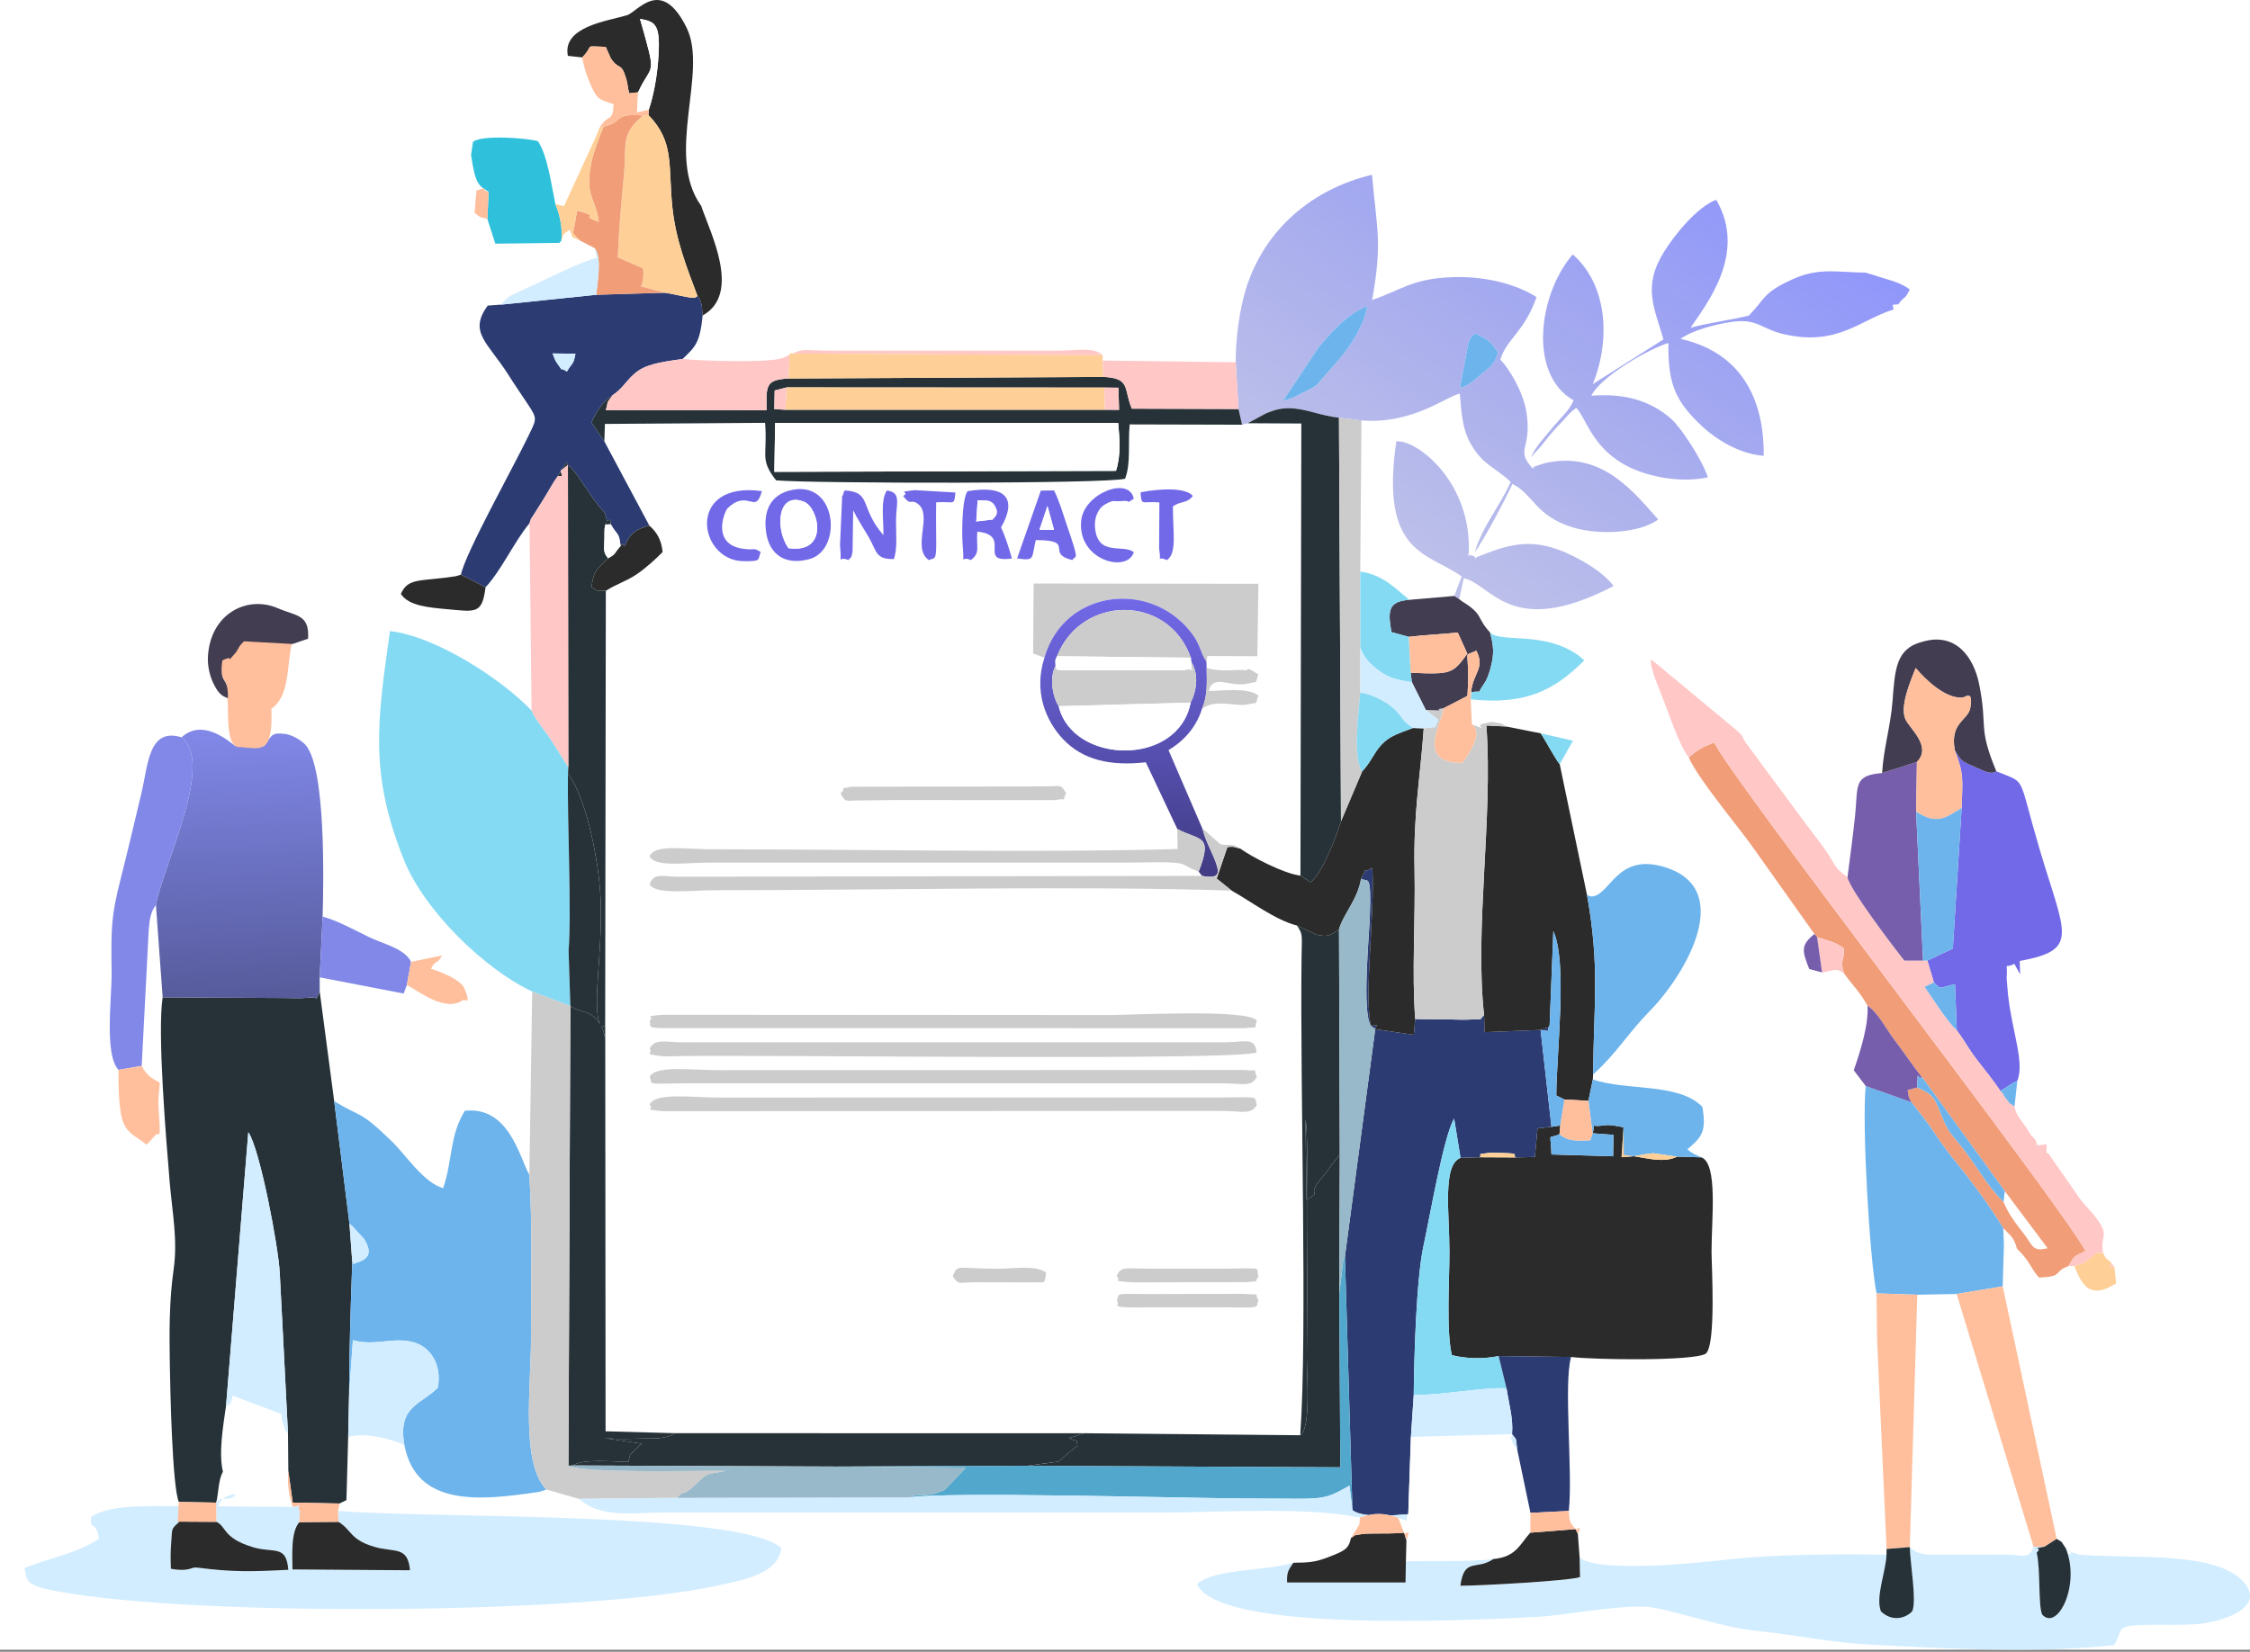 <svg width="350" height="257" viewBox="0 0 350 257" fill="none" xmlns="http://www.w3.org/2000/svg">
<rect x="0" y="0" width="350" height="257" fill="#808080" stroke="none"/>
<g clip-path="url(#clip0_636_9721)">
<rect width="350" height="256.686" fill="white"/>
<path fill-rule="evenodd" clip-rule="evenodd" d="M173.693 202.374C174.355 201.281 172.726 201.252 178.773 201.348L193.529 201.308C196.463 201.594 194.936 200.946 195.774 202.374C195.156 203.431 196.622 203.501 190.771 203.412H178.773C171.641 203.522 174.592 203.105 173.693 202.374ZM173.677 198.564C174.429 197.132 174.453 197.314 178.774 197.389H190.77C197.166 197.277 195.156 197.257 195.78 198.564C194.801 199.984 196.214 199.133 194.019 199.487L176.018 199.53C172.226 199.216 174.778 199.261 173.677 198.564ZM148.193 198.564C149.095 196.629 148.443 197.4 155.376 197.404C157.542 197.405 161.22 196.8 162.731 198.02C162.39 199.983 162.823 199.44 160.342 199.528L151.52 199.513C149.089 199.522 149.158 199.997 148.192 198.564H148.193ZM101.046 171.89C101.882 169.931 107.428 170.769 111.827 170.769L190.223 170.761C196.331 170.685 195.011 170.611 195.498 171.89C194.782 173.478 192.935 172.894 190.777 172.865C188.775 172.839 186.773 172.852 184.771 172.852L103.071 172.894C99.623 172.549 101.937 172.64 101.046 171.891V171.89ZM101.051 167.536C101.97 165.72 107.591 166.511 111.827 166.511L193.531 166.479C196.23 166.791 194.72 165.899 195.509 167.536C194.722 169.157 193.305 168.6 190.775 168.566L106.375 168.559C99.974 168.631 101.691 168.788 101.05 167.537L101.051 167.536ZM101.051 163.181C101.818 161.559 103.596 162.144 105.822 162.174L190.778 162.172C193.858 162.123 195.154 161.353 195.478 163.725C193.587 165.078 121.32 164.125 106.376 164.309C105.679 164.318 103.609 164.409 103.065 164.342C99.572 163.922 101.788 164.011 101.051 163.181ZM105.822 159.962C99.91 160.054 101.446 159.817 101.051 158.825C102.032 158.114 99.639 158.2 103.075 157.888L172.795 157.93C175.725 157.931 194.55 156.937 195.503 158.825C194.96 160.264 196.105 159.669 193.532 159.985L105.822 159.962ZM134.093 124.537C131.424 124.521 131.644 125.002 130.743 123.443C132.028 122.351 129.866 122.897 132.502 122.404L162.505 122.361C165.122 122.375 164.943 121.883 165.851 123.443C164.937 125.05 166.556 124.019 164.096 124.489L139.046 124.479C137.408 124.48 135.712 124.547 134.094 124.537H134.093ZM161.907 76.338L163.954 76.305C164.737 77.799 165.32 79.839 165.993 81.817C168.009 87.742 167.335 86.24 166.807 87.147C162.497 86.086 167.481 84.039 161.122 84.034C160.418 86.939 161.052 87.286 158.219 86.885L161.907 76.338ZM122.646 76.368C130.197 74.175 131.234 85.574 125.896 86.997C121.911 88.059 119.673 86.046 119.199 82.94C118.653 79.371 119.976 77.143 122.647 76.368H122.646ZM150.493 76.425C156.512 75.41 158.26 77.605 155.714 82.072C156.363 83.395 156.911 85.156 157.407 86.895C151.911 87.672 157.54 83.263 152.027 82.717C151.811 85.177 152.558 85.985 151.02 87.144C149.283 86.334 150.087 88.443 149.75 84.858C149.636 83.649 149.546 77.886 150.493 76.425ZM137.414 83.267C137.497 81.16 136.899 77.855 137.956 76.322C140.255 76.618 139.404 78.25 139.38 80.972C139.362 82.918 139.636 85.356 139.045 86.984C136.188 87.059 136.383 85.762 135.211 83.72C134.357 82.235 133.382 80.762 132.716 79.399L132.62 85.84C132.285 87.223 132.616 86.306 131.968 87.15C130.163 86.331 131.021 88.508 130.669 84.859L131.001 77.236C131.035 77.102 131.172 77.031 131.2 76.766C131.229 76.501 131.336 76.453 131.424 76.307C135.664 76.56 133.673 78.957 137.415 83.267H137.414ZM180.349 78.165C177.525 77.951 177.611 78.788 177.413 76.628C177.806 76.457 184.096 75.369 185.548 77.172C184.563 78.408 183.634 77.902 182.452 78.805C182.441 82.904 183.114 86.086 181.504 87.155C179.729 86.258 180.763 88.195 180.306 85.392L180.349 78.165ZM142.695 78.332C141.59 77.585 141.746 78.819 140.483 77.172C141.756 76.435 139.045 76.645 142.283 76.259L148.616 76.628C148.412 78.8 148.496 77.959 145.622 78.156C145.605 79.831 145.593 81.5 145.622 83.173C145.699 87.558 145.472 86.644 144.487 87.147C141.737 85.255 145.226 80.045 142.695 78.332ZM176.371 85.93C175.278 89.247 167.517 87.132 168.188 80.969C168.651 76.713 175.703 74.02 176.361 77.61C174.691 78.606 176.423 77.769 174.425 77.96C173.158 78.081 173.377 77.668 171.941 78.441C170.909 78.998 170.205 80.401 170.327 82.003C170.688 86.735 174.801 84.565 176.37 85.93H176.371ZM118.324 85.881C117.856 87.204 118.404 87.326 115.661 87.311C108.588 87.272 106.638 74.778 118.511 76.41C117.49 80.22 116.408 75.98 113.174 79.081C112.584 79.815 110.682 84.731 115.653 85.393C117.649 85.658 117.06 85.114 118.324 85.881ZM94.006 68.674L101.016 81.788C102.186 82.806 102.874 83.994 103.073 85.88C102.167 86.829 100.384 88.449 98.998 89.377C97.33 90.494 95.921 90.832 94.239 91.927L94.136 159.559L94.148 161.663L94.199 222.696L104.969 222.99L168.696 222.997L202.256 223.309C203.396 207.572 202.213 169.717 202.461 149.016C202.502 145.508 202.726 145.422 201.734 143.995C198.473 143.193 194.55 140.233 191.593 138.571C168.54 137.789 136.158 138.511 111.282 138.511C107.449 138.511 101.93 139.25 101.042 137.592C101.75 135.789 102.77 136.365 105.264 136.403L186.977 136.277L186.459 135.61C183.668 134.646 185.01 134.287 181.537 134.173C179.802 134.116 177.828 134.205 176.059 134.206H110.737C106.421 134.206 101.984 134.984 101.044 133.238C101.882 131.299 106.182 132.138 110.737 132.138C133.661 132.139 161.434 132.706 183.177 132.096L183.137 128.98L178.237 118.599C172.673 119.229 168.44 118.223 165.402 115.042C162.608 112.115 160.786 107.495 162.466 102.328L160.705 101.664L160.785 90.787L195.755 90.83L195.589 102.098L187.819 102.06L187.661 102.919L187.697 103.943C190.431 104.649 192.296 104.048 194.019 104.298C194.038 104.3 193.632 103.494 195.728 104.93C195.169 106.564 195.855 105.93 194.068 106.353C191.376 106.992 188.653 104.776 188.032 107.506C190.182 107.491 193.977 106.913 195.751 108.195C195.159 109.83 195.859 109.18 194.069 109.595C192.327 109.999 189.019 108.656 186.976 110.284C186.008 113.387 183.903 115.44 181.767 116.704L187.013 128.859L189.819 131.336C189.908 131.365 190.072 131.379 190.165 131.399C191.255 131.625 191.553 131.089 192.932 132.033C194.82 133.387 199.789 135.955 202.291 136.233L202.426 65.89L194.082 65.846L193.207 66.074L175.723 66.028C175.439 68.973 175.938 72.082 175.009 74.473C172.189 75.29 126.357 75.228 120.725 74.733C118.099 71.383 119.43 70.899 119.01 65.783L94.093 65.953L94.006 68.669V68.674Z" fill="white"/>
<path fill-rule="evenodd" clip-rule="evenodd" d="M192.223 56.369L192.662 63.637L193.21 66.081L194.084 65.853L196.981 64.293C198.211 63.816 199.079 63.509 200.547 63.521C203.069 63.541 205.491 64.713 208.282 64.991L211.783 65.414C219.797 66.064 225.189 61.535 227.078 61.258C227.397 64.743 227.475 67.112 229.212 69.77C230.969 72.456 232.806 72.866 234.995 74.996C233.372 78.672 230.486 82.048 229.412 85.94C230.613 84.369 234.306 77.48 235.264 75.304C238.52 76.873 238.797 80.275 244.677 82.066C248.671 83.283 254.921 83.019 257.95 80.829C254.213 76.689 249.459 70.356 240.932 71.932C240.372 72.035 240.164 72.087 239.657 72.266C237.373 73.071 239.145 72.326 238.435 72.897C235.612 69.845 238.327 70.019 237.458 64.209C236.978 61.005 234.775 57.386 233.388 55.941C234.387 52.678 237.082 51.727 239.021 46.23C235.609 44.05 230.696 42.98 226.131 43.117C219.709 43.308 218.15 45.06 213.44 46.674C215.071 37.642 214.161 35.679 213.422 27.191C203.968 29.456 196.653 35.83 193.82 44.927C192.8 48.2 192.199 52.803 192.223 56.37V56.369ZM226.213 92.729L226.991 93.23L227.693 89.96C232.075 90.924 234.968 99.525 251 91.186C249.529 89.114 245.638 86.696 242.339 85.498C237.101 83.596 233.458 85.238 229.624 86.717C229.289 87.716 230.023 86.608 228.899 86.42C227.103 86.12 229.674 86.844 228.452 86.428C229.153 75.206 220.491 68.381 217.205 68.668C214.639 86.263 222.031 85.912 227.382 89.695L226.212 92.732L226.213 92.729ZM294.564 48.151C294.368 47.171 294.204 47.492 295.274 47.349C296.371 45.873 296.144 46.869 297.078 45.055C295.507 43.818 293.613 43.544 291.38 42.772L290.214 42.419C285.839 42.382 282.981 41.584 278.916 43.423C274.174 45.569 274.731 46.338 272.036 49.116C269.141 49.812 265.337 50.313 262.969 51.003C265.263 47.541 271.886 39.502 266.969 31.09C264.077 32.144 260.596 36.388 258.875 39.138C255.427 44.648 257.383 47.925 258.756 52.812L247.758 59.771C250.556 52.917 250.083 44.34 244.649 39.587C239.387 45.655 237.601 58.215 244.79 62.299C243.921 64.174 242.89 64.815 241.312 66.764C239.982 68.409 239.121 69.156 238.111 71.169L239.663 69.48C240.294 68.728 240.637 68.217 241.376 67.364C242.344 66.247 242.53 66.116 243.191 65.397C244.199 64.3 244.003 64.366 245.194 63.457C246.638 64.911 247.546 69.263 252.403 72.131C255.79 74.132 261.329 75.226 265.677 74.271C264.716 71.42 261.457 66.482 259.937 65.15C256.949 62.529 253.027 61.129 247.535 61.576C249.031 58.533 256.651 54.189 259.53 53.372C259.439 59.526 260.57 62.097 263.924 65.519C266.148 67.787 269.908 70.541 274.35 70.931C274.459 60.828 269.831 54.594 261.419 52.731C263.299 51.306 267.324 50.376 269.334 50.084C273.376 49.497 273.883 51.149 277.418 51.979C285.793 53.944 289.329 49.77 294.561 48.149L294.564 48.151ZM228.391 53.475C228.895 52.216 228.718 52.665 229.411 51.899C231.36 52.679 231.84 53.062 233.035 54.855C232.356 56.875 232.044 56.884 230.522 58.145C230.105 58.49 229.405 59.117 229.081 59.349C227.908 60.186 228.281 59.983 227.101 60.334L228.391 53.475ZM205.147 53.997C207.122 51.658 209.602 48.812 212.707 47.617C212.125 50.919 209.859 54.227 207.69 56.628L204.934 59.776C204.482 60.184 204.716 60.004 203.978 60.439C203.785 60.553 202.183 61.355 201.829 61.526C201.12 61.868 200.785 62.099 199.613 62.332L205.147 53.996V53.997Z" fill="url(#paint0_linear_636_9721)"/>
<path fill-rule="evenodd" clip-rule="evenodd" d="M25.301 155.181C24.444 160.661 25.872 177.662 26.392 183.875C26.79 188.623 27.67 192.892 27.008 197.529C26.296 202.502 26.337 207.498 26.423 212.608C26.481 216.156 26.794 231.3 27.814 233.688L33.621 233.799C33.973 232.699 33.932 230.253 34.676 229C33.979 225.996 34.73 221.795 35.166 218.704L38.623 176.162C40.413 178.677 43.312 193.984 43.515 198.035C43.931 206.354 44.398 214.702 44.798 223.059L44.852 228.881L45.534 233.792L52.817 233.935L53.89 233.405L54.16 223.603L54.303 216.796C54.341 209.8 54.53 203.543 54.798 196.391L54.357 190.415L51.984 171.321L49.734 154.301C48.752 156.105 49.999 154.948 47.682 155.255C46.939 155.353 45.161 155.289 44.33 155.28L25.3 155.182L25.301 155.181Z" fill="#263238"/>
<path fill-rule="evenodd" clip-rule="evenodd" d="M297.084 240.72C297.123 243.177 298.234 249.443 297.41 250.766C295.949 252.139 293.975 252.067 292.583 250.713C291.723 248.432 293.344 244.624 293.456 241.907C286.271 241.748 275.932 241.849 268.917 242.634C265.563 243.009 248.962 244.89 245.719 242.36L245.783 245.38C244.391 245.953 230.071 246.745 227.175 246.73C227.746 242.262 229.716 244.394 232.286 242.578C227.924 243.02 223.222 242.79 218.698 242.921L218.643 246.225L200.221 246.227C200.124 244.486 200.545 244.144 201.197 243.155C196.706 244.515 188.924 244.02 186.209 246.469C189.548 254.132 229.185 252.077 239.202 251.569C243.56 251.347 253.336 249.421 257.086 250.117C262.476 251.117 267.757 253.194 273.538 253.788C279.262 254.375 284.941 255.583 290.919 255.894C303.367 256.544 316.808 257.256 328.85 255.977C330.373 253.504 328.847 252.911 333.893 252.818C336.577 252.769 339.356 252.92 342.036 252.669C345.492 252.346 352.647 250.247 348.99 246.116C344.835 241.423 332.188 242.484 324.668 241.973C323.4 241.886 323.769 242.013 322.621 241.614C319.117 240.398 324.019 243.122 321.313 240.84C323.708 246.484 320.101 253.859 317.678 251.218C317.035 249.859 317.445 244.195 316.819 241.568C318.004 240.498 315.422 241.156 318.065 240.643L316.328 240.664C315.523 242.579 314.926 241.938 312.19 241.869L301.235 241.867C299.403 241.879 298.44 241.871 297.087 240.719L297.084 240.72Z" fill="#D2EDFF"/>
<path fill-rule="evenodd" clip-rule="evenodd" d="M54.36 190.415C54.485 190.511 54.653 190.633 54.735 190.706L56.646 192.788C57.759 194.62 57.611 195.725 55.748 196.378C53.597 197.131 55.578 196.455 54.799 196.391C54.53 203.543 54.341 209.8 54.304 216.796L54.895 208.525C58.359 209.512 61.185 207.937 64.396 208.868C67.107 209.655 68.757 212.52 68.1 215.919C65.474 218.568 61.841 218.753 62.895 224.806C64.724 234.378 74.331 233.577 83.887 232.119L84.997 231.759C80.958 227.715 82.611 215.55 82.597 208.363C82.58 200.008 82.852 190.862 82.344 182.824C80.725 179.758 79.075 172.098 72.305 172.831C69.896 176.755 70.436 180.463 68.935 184.869C65.912 184.044 63.074 179.637 60.951 177.584C55.673 172.48 56.287 174.014 51.984 171.318L54.357 190.413L54.36 190.415Z" fill="#6DB4EC"/>
<path fill-rule="evenodd" clip-rule="evenodd" d="M235.774 180.089L230.128 180.061L227.195 180.158C224.339 181.24 225.468 188.71 225.469 194.755C225.469 199.255 224.948 207.108 225.846 210.846C227.887 211.389 230.718 211.502 233.119 210.991L244.392 211.136C247.632 211.56 263.404 211.825 265.348 210.619C266.975 209.236 266.238 196.801 266.238 194.755C266.238 189.624 267.251 181.055 264.656 180.075L260.885 179.966C258.545 181.179 255.062 179.85 252.59 179.697L252.548 175.397C251.571 175.236 250.545 174.938 249.51 175.095C246.834 175.503 248.388 174.355 247.73 176.331L250.989 176.572L250.929 179.909L241.339 179.628C241.194 175.816 240.71 177.375 242.592 176.464L242.707 175.121L241.338 175.329L239.177 175.57L238.758 180.015L235.771 180.09L235.774 180.089Z" fill="#2A2B2A"/>
<path fill-rule="evenodd" clip-rule="evenodd" d="M33.623 233.799L33.66 236.791C35.262 237.535 34.61 239.258 39.233 240.702C42.562 241.742 44.536 240.237 44.847 244.254C39.169 244.547 36.071 244.613 30.802 243.925L30.334 243.895C29.702 243.938 29.131 244.567 26.587 244.095C26.518 242.772 26.516 241.435 26.626 240.114C26.821 237.785 26.532 237.979 27.879 236.811L27.853 234.354C23.641 234.384 17.148 234.005 14.197 235.997C13.886 238.282 14.94 236.376 15.391 239.405C12.53 241.529 7.277 242.531 3.809 243.987C4.232 246.116 3.905 246.692 9.333 247.674C30.713 251.537 90.185 251.236 111.107 246.808C116.359 245.696 120.969 244.821 121.552 240.862C115.269 235.062 65.301 236.284 52.582 235.071L52.642 236.792C54.729 238.036 54.409 239.566 58.258 240.685C61.421 241.604 63.437 240.506 63.781 244.328L45.497 244.199C45.483 241.862 45.218 238.384 46.568 236.84L46.641 235.04C45.995 234.186 47.518 234.083 45.562 234.473L33.958 234.376C34.429 232.522 36.679 232.496 36.679 232.496C35.934 233.748 33.976 232.702 33.625 233.801L33.623 233.799Z" fill="#D2EDFF"/>
<path fill-rule="evenodd" clip-rule="evenodd" d="M82.79 154.275L88.724 156.541L88.448 147.941C88.938 141.83 88.221 127.617 88.352 120.375L88.406 119.349C87.416 117.854 86.576 116.39 85.562 114.871C84.616 113.451 83.472 112.229 82.689 110.555C78.147 105.769 67.882 99.015 60.657 98.186C58.706 112.244 57.41 120.249 62.823 133.774C66.028 141.779 75.53 150.904 82.79 154.276V154.275Z" fill="#85DAF3"/>
<path fill-rule="evenodd" clip-rule="evenodd" d="M211.711 136.738C212.784 137.338 213.318 135.61 213.088 142.496C212.994 145.296 211.813 157.903 213.279 159.624L213.924 160.13L209.211 195.477L210.379 234.964C211.936 236.27 217.21 235.744 219.063 235.595L219.473 223.572L219.914 217.052C219.964 211.37 220.313 198.881 221.444 193.794C222.355 189.699 224.556 176.755 226.198 174.041L227.194 180.157L230.127 180.06C230.811 179.447 229.224 179.704 231.561 179.384C231.961 179.329 233.271 179.396 233.762 179.396C236.527 179.48 235.238 179.594 235.771 180.088L238.758 180.013L239.178 175.568L241.338 175.327L239.649 160.252C241.736 160.519 240.478 160.479 240.9 159.82L239.649 160.252L230.94 160.593L230.861 157.981C229.648 158.922 231.411 158.47 228.355 158.647C227.637 158.688 226.383 158.626 225.608 158.617C223.785 158.596 221.971 158.597 220.148 158.553L219.926 161.008L213.925 160.129C214.292 159.173 214.35 159.48 213.28 159.623C212.102 155.322 213.962 141.126 213.457 135.006C211.675 136.276 213.084 134.069 211.712 136.737L211.711 136.738Z" fill="#2C3C73"/>
<path fill-rule="evenodd" clip-rule="evenodd" d="M28.245 114.722C33.395 118.743 25.465 134.343 24.254 140.812L25.301 155.181L44.331 155.279C45.162 155.289 46.94 155.354 47.683 155.255C50 154.948 48.755 156.105 49.735 154.3L49.729 152.069L50.185 142.615C50.316 137.836 50.765 119.452 47.502 115.879C46.921 115.242 45.491 114.313 44.229 114.179C42.032 113.945 42.267 114.589 41.06 116.117L39.714 115.482C39.054 115.323 39.862 115.229 38.377 115.34C37.015 115.443 37.429 115.82 36.631 116.098C35.33 115.106 31.438 111.791 28.244 114.723L28.245 114.722Z" fill="url(#paint1_linear_636_9721)"/>
<path fill-rule="evenodd" clip-rule="evenodd" d="M85.947 54.993L89.516 55.038C89.175 56.891 89.029 56.344 88.184 57.808C86.588 56.791 88.07 58.406 86.68 56.546C86.251 55.974 86.22 55.574 85.947 54.993ZM77.956 47.399L75.879 47.545C72.796 51.684 75.903 53.305 79.032 58.246C80.061 59.869 81.165 61.473 82.086 62.861C83.694 65.291 83.463 65.18 82.074 68.075C79.947 72.511 72.35 86.127 71.701 89.409L75.522 91.381C77.978 88.775 79.942 84.345 82.371 81.411C82.888 79.962 82.234 81.433 83.289 79.676C83.658 79.062 84.072 78.426 84.55 77.667C85.426 76.276 85.883 75.295 86.785 74.059L87.215 73.242C88.911 70.924 87.839 72.094 88.342 72.349C89.502 73.084 91.303 76.412 93.025 78.567C94.385 80.269 93.88 79.143 94.413 80.999C95.22 80.859 94.987 80.712 95.002 81.573C96.089 83.473 96.258 82.672 96.534 84.955C96.653 84.855 96.816 84.527 96.871 84.629C97.594 85.978 96.764 82.692 101.019 81.788L94.009 68.674L92.006 65.74C92.804 63.944 93.753 62.471 95.317 61.463C97.052 60.35 97.594 58.822 99.367 57.634C101.106 56.469 103.987 56.198 106.196 55.846C108.246 53.892 108.884 53.244 109.302 49.081C109.273 48.776 109.191 47.59 109.1 47.281C108.775 46.179 108.911 46.665 108.501 46.056C107.827 46.458 108.528 46.348 107.218 46.277C107.216 46.277 106.19 46.086 106 46.047C105.093 45.864 104.467 45.699 103.382 45.545L92.777 45.864L77.958 47.398L77.956 47.399Z" fill="#2C3C73"/>
<path fill-rule="evenodd" clip-rule="evenodd" d="M230.86 157.983L230.939 160.595L239.648 160.254L240.899 159.822C240.957 159.72 241.033 159.576 241.053 159.507L241.632 144.878C243.875 149.756 242.109 163.912 242.093 170.45L243.37 171.079L247.084 171.279L247.779 167.952L247.813 167.189C247.921 155.998 248.867 150.357 246.864 139.228L242.624 118.909C241.869 118.003 240.371 115.107 239.658 114.103L234.304 113.044L231.215 112.881C232.255 127.446 229.353 144.426 230.859 157.984L230.86 157.983Z" fill="#2A2B2A"/>
<path fill-rule="evenodd" clip-rule="evenodd" d="M88.724 156.54L88.424 228.059L89.139 228.017C90.62 226.918 95.698 227.455 97.748 227.461C98.161 225.914 97.758 226.699 98.947 225.43C99.302 225.051 99.512 224.927 99.838 224.632L93.995 223.755C96.122 223.96 97.747 223.869 99.855 223.828C101.633 223.794 103.6 223.961 104.971 222.993L94.201 222.7L94.15 161.667C93.702 159.185 93.189 160.003 94.138 159.562L94.241 91.931C92.717 91.865 93.201 92.181 92.007 91.326C92.413 88.332 93.218 88.339 94.597 86.865C93.767 85.872 93.992 85.522 94.019 83.696C94.043 82.156 93.943 82.165 94.413 81.001C94.151 81.844 94.053 81.575 95.002 81.575C94.987 80.713 95.22 80.86 94.413 81.001C93.88 79.145 94.385 80.271 93.025 78.569C91.303 76.414 89.502 73.085 88.342 72.351C87.839 72.096 88.912 70.926 87.215 73.244L86.785 74.061C87.69 74.061 87.419 74.238 87.215 73.244L88.342 72.351L88.405 119.347L88.351 120.373C91.102 123.985 92.86 132.786 93.32 138.187C94.05 146.762 91.941 156.559 93.35 159.335C91.588 156.849 90.842 157.915 88.724 156.541V156.54Z" fill="#263238"/>
<path fill-rule="evenodd" clip-rule="evenodd" d="M211.885 120.03L208.597 127.801C207.808 130.338 205.643 136.007 203.846 137.264L202.293 136.24C199.791 135.963 194.822 133.395 192.934 132.04C191.391 131.673 192.19 131.735 190.93 131.793L189.26 136.701L191.595 138.575C194.553 140.239 198.476 143.198 201.736 144L204.74 145.404C206.708 145.952 207.178 145.284 208.289 144.619C208.885 142.324 211.218 139.949 211.711 136.738C213.082 134.071 211.673 136.277 213.455 135.007C213.961 141.127 212.101 155.322 213.278 159.624C214.348 159.481 214.29 159.174 213.924 160.13L219.925 161.009L220.147 158.554C219.592 151.567 220.197 142.73 220.039 135.419C219.847 126.558 220.887 121.38 221.473 113.324L219.79 113.27C217.588 114.128 216.177 114.458 214.827 115.94C213.734 117.141 213.142 118.738 211.883 120.029L211.885 120.03Z" fill="#2A2B2A"/>
<path fill-rule="evenodd" clip-rule="evenodd" d="M305.145 125.705L303.775 147.594L299.811 149.457L300.823 152.852C302.119 154.145 301.543 153.649 304.112 153.137L304.393 160.332C305.894 162.319 306.036 162.984 307.608 164.997C308.993 166.77 309.99 168.011 311.163 169.724C312.363 169.096 312.598 168.723 313.805 168.176C314.969 165.258 312.986 160.569 312.355 154.728C312.337 154.562 312.144 152.273 312.145 152.257C312.347 149.228 311.593 150.879 313.345 149.967L314.24 151.595L314.179 149.524C323.61 147.774 321.213 145.47 317.244 132.036C313.748 120.204 315.361 122.022 310.541 120.008C309.623 120.599 308.658 119.946 307.109 119.289C305.022 118.403 305.116 118.388 304.077 116.732C305.552 120.538 305.272 121.33 305.146 125.705H305.145Z" fill="#7269E8"/>
<path fill-rule="evenodd" clip-rule="evenodd" d="M82.344 182.824C82.854 190.861 82.581 200.008 82.598 208.362C82.613 215.55 80.959 227.715 84.998 231.759L90.056 233.215L105.288 233.055C106.678 231.523 105.844 233.288 108.513 230.673C110.296 228.925 110.283 229.435 112.93 228.855C108.513 228.783 90.973 229.296 88.424 228.059L88.724 156.54L82.789 154.273L82.344 182.824Z" fill="#CCCCCC"/>
<path fill-rule="evenodd" clip-rule="evenodd" d="M262.695 117.855C264.14 121.153 270.121 128.295 272.466 131.543L282.245 145.322L282.663 145.816C284.424 146.391 285.544 146.572 286.846 147.58C286.871 149.987 286.114 149.294 286.874 151.473C288.189 153.35 289.29 154.276 290.503 156.487C292.082 157.489 293.422 160.131 294.6 161.68C296.064 163.605 297.653 165.976 298.98 167.628L299.395 168.147L311.857 185.325L318.517 194.21C316.026 194.85 316.25 193.705 314.623 191.714C313.511 190.352 312.252 188.555 311.662 187.005C309.023 184.45 307.421 181.262 305.105 178.391C303.54 176.45 303.089 176.191 302.101 173.759C300.905 170.817 300.904 170.378 298.223 169.207L296.74 169.596C297.044 171.259 296.768 170.408 297.344 171.501C298.548 173.108 299.717 174.45 300.822 176.144C302.056 178.036 303.134 179.445 304.521 181.152C306.933 184.125 309.593 187.818 311.623 191.081C312.661 192.216 313.272 192.456 313.746 194.282C315.844 196.29 315.706 197.103 317.171 198.773C321.169 198.615 319.232 197.898 321.753 197.009C322.78 195.211 322.516 195.588 324.414 194.651C320.216 186.888 267.842 119.296 266.688 115.52C264.891 116.202 264.081 116.648 262.696 117.858L262.695 117.855Z" fill="#F09D78"/>
<path fill-rule="evenodd" clip-rule="evenodd" d="M297.084 240.719C298.437 241.871 299.401 241.879 301.232 241.867L312.187 241.869C314.924 241.937 315.52 242.578 316.326 240.664L304.367 201.334L298.241 201.452L297.084 240.72V240.719Z" fill="white"/>
<path fill-rule="evenodd" clip-rule="evenodd" d="M291.902 201.243L298.24 201.453L304.367 201.335L311.535 200.148L311.72 193.703L311.62 191.08C309.592 187.817 306.932 184.124 304.518 181.152C303.133 179.444 302.053 178.035 300.819 176.143C299.714 174.449 298.544 173.107 297.341 171.5L290.22 168.973C289.615 174.895 290.805 195.586 291.901 201.242L291.902 201.243Z" fill="#6DB4EC"/>
<path fill-rule="evenodd" clip-rule="evenodd" d="M262.695 117.856C264.078 116.646 264.89 116.2 266.687 115.517C267.841 119.294 320.214 186.886 324.412 194.648C322.514 195.586 322.778 195.209 321.751 197.006L322.701 196.985C324.994 196.312 323.752 196.712 325.143 195.768C326.774 194.661 325.346 194.953 327.158 194.965L327.521 195.697L328.403 196.433C328.333 197.356 328.084 197.175 328.925 197.175L328.403 196.433L327.521 195.697L327.158 194.965C326.614 192.232 328.269 192.431 326.107 189.546C324.971 188.029 324.235 187.572 323.15 185.957C322.192 184.532 321.55 183.677 320.461 182.096C320.132 181.619 319.248 180.372 319.123 180.171C317.957 178.294 318.375 180.71 318.369 178.044C315.803 178.402 317.495 178.119 316.29 176.994C315.736 176.478 315.483 175.855 315.158 175.379C314.358 174.21 313.575 173.539 313.373 172.138C312.131 171.316 313.016 172.118 312.023 170.902C311.3 170.016 312.075 170.688 311.164 169.722C309.991 168.009 308.994 166.769 307.609 164.995C306.037 162.983 305.895 162.317 304.394 160.33C302.813 158.833 300.674 155.366 299.385 153.552L300.824 152.85L299.811 149.456L299.144 149.466L296.233 149.463C294.743 147.612 287.708 138.371 287.387 136.487C285.052 134.828 285.608 134.523 283.645 131.825C282.469 130.208 281.365 128.847 280.144 127.162L271.576 115.578C270.789 114.298 271.301 114.642 269.931 113.456L257.724 103.311C257.534 103.166 256.891 102.663 256.831 102.615C256.56 103.5 257.66 106.097 258.593 108.465C259.551 110.896 261.237 116.047 262.695 117.856Z" fill="#FFC7C6"/>
<path fill-rule="evenodd" clip-rule="evenodd" d="M221.476 113.324C220.889 121.38 219.85 126.558 220.042 135.42C220.2 142.731 219.594 151.568 220.15 158.554C221.973 158.598 223.787 158.597 225.61 158.618C226.385 158.627 227.639 158.69 228.357 158.648C231.413 158.471 229.65 158.924 230.862 157.982C229.356 144.425 232.258 127.444 231.219 112.879L234.307 113.043C233.764 112.674 233.793 112.583 232.631 112.41C231.516 112.244 232.125 112.365 231.1 112.51C228.836 112.83 232.27 113.92 228.968 112.707C230.769 113.996 228.502 117.34 227.492 118.685C220.079 118.779 224.391 112.451 224.577 110.188L223.756 110.334L223.965 110.541L221.792 110.469L223.774 112.012C222.683 113.718 224.327 112.85 221.478 113.324H221.476Z" fill="#CCCCCC"/>
<path fill-rule="evenodd" clip-rule="evenodd" d="M194.084 65.852L202.429 65.896L202.293 136.239L203.846 137.263C205.643 136.006 207.807 130.339 208.598 127.8L208.283 64.99C205.492 64.712 203.069 63.54 200.547 63.52C199.08 63.508 198.212 63.815 196.982 64.292L194.085 65.851L194.084 65.852Z" fill="#263238"/>
<path fill-rule="evenodd" clip-rule="evenodd" d="M120.579 65.804L173.941 65.815C174.155 68.179 174.395 70.861 173.596 73.261L120.451 73.414L120.579 65.804ZM122.391 60.276L171.774 60.303L173.972 60.329L174.078 63.768L171.874 63.754L122.171 63.759L120.445 63.653L120.504 60.757L122.388 60.276H122.391ZM95.317 61.465C93.753 62.474 92.804 63.947 92.006 65.742L94.009 68.676L94.096 65.96L119.013 65.79C119.433 70.907 118.102 71.39 120.728 74.74C126.36 75.236 172.193 75.297 175.012 74.481C175.941 72.089 175.442 68.98 175.726 66.036L193.21 66.082L192.662 63.638L176.062 63.586C174.751 60.52 175.935 58.829 171.629 58.645L122.655 58.896C118.937 59.079 119.241 60.165 119.243 63.83L94.232 63.806C94.766 62.072 94.081 63.151 95.319 61.465H95.317Z" fill="#263238"/>
<path fill-rule="evenodd" clip-rule="evenodd" d="M159.779 228.066L208.494 228.308L208.335 201.317L208.412 179.664L207.407 180.893C206.926 181.524 206.955 181.533 206.719 181.851C206.321 182.39 206.274 182.487 205.741 183.101C202.852 186.428 206.024 185.046 203.241 186.678L203.071 174.213C203.694 176.446 203.277 204.712 203.277 211.084C203.277 214.16 203.951 222.229 202.259 223.313L168.699 223.001L166.288 223.751C168.182 224.712 167.369 223.542 167.563 224.767C167.674 225.469 167.551 224.932 167.352 225.117L164.631 227.418L159.779 228.065V228.066Z" fill="#263238"/>
<path fill-rule="evenodd" clip-rule="evenodd" d="M120.451 73.412L173.597 73.26C174.396 70.858 174.155 68.177 173.942 65.813L120.579 65.803L120.451 73.412Z" fill="white"/>
<path fill-rule="evenodd" clip-rule="evenodd" d="M246.865 139.228C248.868 150.357 247.922 155.998 247.814 167.189C251.548 163.807 253.158 160.847 256.681 157.255C262.108 151.719 270.404 137.886 258.372 134.755C251.393 132.94 250.363 139.456 247.545 139.485C247.452 139.486 246.999 139.351 246.865 139.228Z" fill="#6DB4EC"/>
<path fill-rule="evenodd" clip-rule="evenodd" d="M168.697 223.002L104.97 222.994C103.6 223.961 101.632 223.794 99.854 223.829C97.747 223.87 96.121 223.961 93.995 223.757L99.837 224.633C99.511 224.928 99.302 225.053 98.947 225.431C97.757 226.701 98.159 225.916 97.748 227.462C95.698 227.457 90.62 226.919 89.139 228.019L130.081 228.187L159.779 228.066L164.631 227.419L167.351 225.118C167.551 224.933 167.674 225.47 167.563 224.768C167.369 223.542 168.181 224.712 166.288 223.751L168.699 223.002H168.697Z" fill="#263238"/>
<path fill-rule="evenodd" clip-rule="evenodd" d="M219.474 223.572L219.063 235.596C218.349 236.644 219.69 236.93 217.514 236.154L218.406 238.481C218.974 238.899 219.443 237.474 218.783 239.662L218.698 242.92C223.222 242.788 227.923 243.019 232.285 242.577C235.856 242.25 236.396 240.299 238.047 238.477L238.071 235.389L236 225.474C235.553 224.969 235.557 225.111 235.187 224.18C234.313 221.976 235.058 224.947 235.211 223.143L219.475 223.57L219.474 223.572Z" fill="white"/>
<path fill-rule="evenodd" clip-rule="evenodd" d="M208.333 201.316L208.492 228.307L159.778 228.065L130.08 228.187L150.274 228.337L146.983 231.772C146.926 231.805 146.791 231.877 146.731 231.907L145.439 232.378C143.219 232.895 142.755 232.33 141.567 232.977C147.592 232.077 182.569 233.072 193.48 233.152C196.383 233.174 199.291 233.182 202.194 233.195C206.408 233.213 207.136 232.708 209.922 231.16L210.378 234.962L209.21 195.475C209.106 195.623 209.019 195.815 208.964 195.959L208.333 201.315V201.316Z" fill="#52A8CC"/>
<path fill-rule="evenodd" clip-rule="evenodd" d="M18.432 166.46L22.044 165.847L23.025 146.83C23.176 142.984 23.387 141.987 24.255 140.812C25.466 134.343 33.395 118.743 28.246 114.722C23.09 113.146 23.055 118.987 22.011 123.353C21.018 127.508 19.935 132.16 18.829 136.505C17.297 142.518 17.265 144.212 17.364 151.206C17.42 155.168 16.187 164.098 18.432 166.459V166.46Z" fill="#8188E8"/>
<path fill-rule="evenodd" clip-rule="evenodd" d="M90.56 8.934C92.588 6.876 90.567 7.202 94.221 7.293C94.383 7.585 94.952 8.977 94.999 9.046C96.354 11.094 96.591 9.496 97.418 12.28C97.696 13.215 97.614 13.617 97.888 14.516L99.258 14.36C101.462 9.522 102.262 12.461 99.557 2.938C102.034 3.388 102.844 3.745 102.361 9.681C102.167 12.064 101.657 14.889 100.933 17.055L100.878 17.919C104.935 22.064 103.936 25.785 104.579 32.151C105.1 37.292 106.828 41.625 108.5 46.057C108.911 46.666 108.774 46.181 109.1 47.283C109.19 47.591 109.272 48.778 109.301 49.082C115.392 45.722 110.467 36.183 109.075 32.041C103.39 24.115 110.194 11.24 106.817 4.342C102.848 -3.765 99.184 1.878 97.519 2.375C94.473 3.284 87.44 4.141 88.336 8.689L90.559 8.935L90.56 8.934Z" fill="#2A2B2A"/>
<path fill-rule="evenodd" clip-rule="evenodd" d="M141.569 232.978L105.289 233.054L90.057 233.214C93.697 236.296 97.963 235.34 103.663 235.338H180.961C189.62 235.338 203.142 234.385 211.546 236.12C213.798 235.338 215.29 235.401 217.514 236.152C219.69 236.927 218.348 236.64 219.064 235.593C217.211 235.743 211.937 236.268 210.38 234.962L209.923 231.16C207.137 232.707 206.411 233.213 202.196 233.195C199.293 233.182 196.385 233.173 193.481 233.152C182.571 233.072 147.593 232.077 141.569 232.978Z" fill="#D2EDFF"/>
<path fill-rule="evenodd" clip-rule="evenodd" d="M292.775 120.282C288.228 120.628 289.055 122.303 288.561 126.992C288.227 130.155 287.779 133.424 287.387 136.486C287.708 138.372 294.743 147.612 296.233 149.463L299.143 149.466L298.063 126.292L298.187 118.549L292.776 120.282H292.775Z" fill="#765EAC"/>
<path fill-rule="evenodd" clip-rule="evenodd" d="M35.168 218.702C35.381 218.426 35.893 219.206 36.163 217.141L43.738 220C43.857 220.639 43.727 220.651 44.019 221.495C44.588 223.135 44.512 222.58 44.8 223.057C44.4 214.701 43.933 206.353 43.517 198.034C43.314 193.982 40.415 178.675 38.626 176.16L35.168 218.702Z" fill="#D2EDFF"/>
<path fill-rule="evenodd" clip-rule="evenodd" d="M208.412 179.663L208.289 144.618C207.178 145.282 206.709 145.95 204.74 145.403L201.736 143.998C202.728 145.424 202.504 145.511 202.463 149.019C202.215 169.72 203.398 207.575 202.258 223.313C203.952 222.228 203.276 214.158 203.276 211.084C203.276 204.71 203.693 176.444 203.071 174.212L203.24 186.677C206.024 185.045 202.851 186.427 205.74 183.101C206.274 182.486 206.32 182.389 206.718 181.851C206.954 181.532 206.925 181.523 207.406 180.892L208.411 179.663H208.412Z" fill="#263238"/>
<path fill-rule="evenodd" clip-rule="evenodd" d="M162.467 102.334C165.548 91.502 179.564 90.051 185.748 99.063C186.742 100.511 186.877 101.934 187.663 102.925L187.821 102.065L195.59 102.104L195.757 90.836L160.787 90.793L160.707 101.67L162.468 102.334H162.467Z" fill="#CCCCCC"/>
<path fill-rule="evenodd" clip-rule="evenodd" d="M87.215 73.242C87.419 74.236 87.69 74.059 86.785 74.059C85.883 75.295 85.427 76.277 84.55 77.667C84.072 78.427 83.658 79.062 83.289 79.677C82.236 81.433 82.889 79.963 82.371 81.411L82.688 110.552C83.47 112.227 84.615 113.449 85.561 114.867C86.574 116.387 87.414 117.85 88.406 119.346L88.343 72.35L87.215 73.242Z" fill="#FFC7C6"/>
<path fill-rule="evenodd" clip-rule="evenodd" d="M304.367 201.334L316.326 240.663L318.063 240.642L319.93 239.436L311.536 200.146L304.367 201.334Z" fill="#FFBF9D"/>
<path fill-rule="evenodd" clip-rule="evenodd" d="M106.196 55.848C103.987 56.2 101.105 56.472 99.367 57.636C97.593 58.826 97.052 60.353 95.317 61.465C94.08 63.151 94.765 62.073 94.231 63.805L119.242 63.83C119.24 60.165 118.935 59.078 122.654 58.896L122.828 55.004L171.521 55.271C170.102 53.931 167.841 54.562 164.086 54.566H130.335C123.569 54.562 125.587 53.984 121.883 55.654C119.868 56.562 108.105 56.106 106.196 55.848Z" fill="#FFC7C6"/>
<path fill-rule="evenodd" clip-rule="evenodd" d="M208.289 144.621L208.412 179.666L208.335 201.319L208.965 195.963C209.021 195.819 209.107 195.627 209.212 195.479L213.925 160.133L213.279 159.626C211.814 157.906 212.995 145.298 213.089 142.499C213.319 135.612 212.785 137.342 211.712 136.74C211.219 139.952 208.885 142.327 208.29 144.622L208.289 144.621Z" fill="#98B9C9"/>
<path fill-rule="evenodd" clip-rule="evenodd" d="M105.822 162.174C103.597 162.144 101.819 161.558 101.052 163.181C101.788 164.01 99.573 163.922 103.065 164.342C103.61 164.407 105.68 164.318 106.376 164.309C121.32 164.124 193.587 165.078 195.478 163.725C195.155 161.352 193.858 162.123 190.778 162.172L105.822 162.174Z" fill="#CCCCCC"/>
<path fill-rule="evenodd" clip-rule="evenodd" d="M219.914 217.052C224.544 217.097 230.867 215.775 234.348 216.03L233.118 210.989C230.717 211.501 227.885 211.387 225.845 210.844C224.947 207.106 225.468 199.253 225.468 194.753C225.466 188.708 224.338 181.238 227.194 180.157L226.198 174.041C224.557 176.754 222.355 189.699 221.445 193.793C220.313 198.881 219.964 211.37 219.914 217.052Z" fill="#85DAF3"/>
<path fill-rule="evenodd" clip-rule="evenodd" d="M234.348 216.029C234.72 218.455 235.418 220.716 235.209 223.143C236.043 224.245 235.737 223.545 235.998 225.473L238.069 235.388L244.034 235.091C244.688 229.076 243.192 215.374 244.391 211.133L233.117 210.988L234.347 216.029H234.348Z" fill="#2C3C73"/>
<path fill-rule="evenodd" clip-rule="evenodd" d="M103.381 45.548C104.467 45.701 105.092 45.867 106 46.05C106.189 46.088 107.215 46.279 107.218 46.279C108.528 46.35 107.827 46.461 108.501 46.059C106.828 41.625 105.101 37.294 104.58 32.152C103.936 25.787 104.935 22.066 100.878 17.92L100.038 17.966C96.406 21.056 97.567 22.162 96.999 27.902C96.6 31.938 96.227 36.312 96.107 40.062L100.01 41.756C100.088 42.151 100.129 42.781 100.025 43.352C99.592 45.707 100.038 44.19 99.511 44.516L103.382 45.548H103.381Z" fill="#FECF97"/>
<path fill-rule="evenodd" clip-rule="evenodd" d="M105.29 233.056L141.569 232.979C142.757 232.332 143.222 232.897 145.442 232.38L146.734 231.908C146.793 231.878 146.928 231.807 146.985 231.774L150.277 228.338L130.083 228.188L89.14 228.02L88.426 228.061C90.976 229.298 108.516 228.785 112.932 228.857C110.285 229.436 110.298 228.927 108.515 230.675C105.847 233.29 106.68 231.526 105.29 233.057V233.056Z" fill="#98B9C9"/>
<path fill-rule="evenodd" clip-rule="evenodd" d="M164.197 103.61L164.162 102.729L164.422 102.101C168.224 92.507 181.764 92.43 185.243 102.336L185.287 102.932C186.43 104.759 186.257 107.259 185.207 109.322C183.279 119.374 166.824 118.933 164.684 109.878C163.709 108.356 163.218 105.4 164.197 103.609V103.61ZM162.467 102.333C160.787 107.5 162.609 112.12 165.403 115.046C168.441 118.228 172.675 119.234 178.238 118.604L183.138 128.985C186.626 130.859 188.742 129.746 186.46 135.615L186.978 136.282C189.974 136.821 189.826 135.76 188.706 133.151C187.886 131.241 187.609 130.918 187.014 128.867L181.768 116.712C183.904 115.449 186.009 113.395 186.977 110.292C187.819 108.325 187.753 106.526 187.699 103.95L187.663 102.926C186.877 101.935 186.743 100.513 185.749 99.064C179.564 90.051 165.548 91.502 162.467 102.335V102.333Z" fill="url(#paint2_linear_636_9721)"/>
<path fill-rule="evenodd" clip-rule="evenodd" d="M291.989 208.456L293.467 241.01L297.084 240.719L298.242 201.451L291.902 201.242L291.989 208.456Z" fill="#FFBF9D"/>
<path fill-rule="evenodd" clip-rule="evenodd" d="M111.827 170.77C107.429 170.77 101.882 169.931 101.047 171.891C101.937 172.64 99.624 172.55 103.072 172.894L184.772 172.852C186.773 172.852 188.776 172.838 190.777 172.865C192.936 172.894 194.783 173.478 195.499 171.89C195.011 170.61 196.331 170.686 190.224 170.761L111.827 170.769V170.77Z" fill="#CCCCCC"/>
<path fill-rule="evenodd" clip-rule="evenodd" d="M101.051 158.825C101.445 159.816 99.91 160.053 105.821 159.962L193.532 159.985C196.104 159.669 194.959 160.264 195.503 158.825C194.549 156.938 175.725 157.932 172.794 157.931L103.074 157.888C99.639 158.2 102.031 158.114 101.051 158.825Z" fill="#CCCCCC"/>
<path fill-rule="evenodd" clip-rule="evenodd" d="M111.828 166.513C107.593 166.513 101.971 165.723 101.053 167.538C101.693 168.789 99.977 168.632 106.377 168.56L190.778 168.567C193.307 168.602 194.724 169.158 195.511 167.537C194.722 165.9 196.232 166.792 193.534 166.48L111.829 166.512L111.828 166.513Z" fill="#CCCCCC"/>
<path fill-rule="evenodd" clip-rule="evenodd" d="M186.981 136.282L105.267 136.408C102.773 136.369 101.752 135.793 101.045 137.597C101.933 139.255 107.452 138.515 111.285 138.515C136.162 138.515 168.544 137.793 191.597 138.575L189.261 136.701L190.931 131.793C192.191 131.735 191.392 131.673 192.935 132.039C191.556 131.095 191.257 131.632 190.168 131.406C190.075 131.387 189.91 131.372 189.822 131.343L187.016 128.865C187.611 130.916 187.888 131.239 188.708 133.15C189.828 135.759 189.976 136.82 186.981 136.281V136.282Z" fill="#CCCCCC"/>
<path fill-rule="evenodd" clip-rule="evenodd" d="M208.597 127.801L211.885 120.03C210.403 117.901 211.331 110.805 211.603 107.75L211.616 100.789L211.593 88.928L211.784 65.414L208.283 64.99L208.598 127.801H208.597Z" fill="#CCCCCC"/>
<path fill-rule="evenodd" clip-rule="evenodd" d="M247.085 171.279L247.731 176.331L247.372 177.427C245.422 177.47 243.882 177.659 242.593 176.464C240.71 177.375 241.195 175.817 241.34 179.629L250.93 179.909L250.99 176.572L247.731 176.331C248.389 174.355 246.835 175.503 249.511 175.096C250.546 174.938 251.572 175.237 252.549 175.398L252.238 180.054C254.62 179.993 255.107 179.609 257.19 179.436L260.887 179.967L264.657 180.075C264.394 179.936 263.673 179.635 263.65 179.622C262.753 179.124 263.103 179.347 262.485 178.815C264.702 176.96 265.484 176.093 264.817 172.218C261.08 168.413 253.121 169.791 247.782 167.953L247.088 171.281L247.085 171.279Z" fill="#6DB4EC"/>
<path fill-rule="evenodd" clip-rule="evenodd" d="M186.462 135.614C188.744 129.746 186.628 130.858 183.14 128.984L183.18 132.1C161.438 132.711 133.665 132.143 110.74 132.142C106.184 132.142 101.886 131.302 101.047 133.242C101.986 134.988 106.423 134.21 110.74 134.21H176.062C177.829 134.209 179.805 134.12 181.54 134.177C185.013 134.292 183.671 134.65 186.462 135.614Z" fill="#CCCCCC"/>
<path fill-rule="evenodd" clip-rule="evenodd" d="M76.002 29.831L75.821 34.096L77.049 37.915L87.005 37.792L87.325 37.43C87.539 35.549 87.117 33.492 86.39 31.748C85.754 28.678 85.171 24.161 83.672 21.971C82.04 21.472 74.757 20.934 73.572 22.1L73.279 24.099C73.907 28.642 74.511 28.945 76.001 29.829L76.002 29.831Z" fill="#2FC1DC"/>
<path fill-rule="evenodd" clip-rule="evenodd" d="M122.654 58.896L171.628 58.644L171.533 56.102L171.52 55.27L122.827 55.004L122.654 58.896Z" fill="#FECF97"/>
<path fill-rule="evenodd" clip-rule="evenodd" d="M122.172 63.758L171.875 63.753L171.774 60.302L122.391 60.275L122.172 63.758Z" fill="#FECF97"/>
<path fill-rule="evenodd" clip-rule="evenodd" d="M54.305 216.796L54.162 223.603C56.67 222.757 60.886 223.908 62.897 224.806C61.843 218.754 65.476 218.569 68.102 215.92C68.759 212.521 67.109 209.655 64.398 208.869C61.187 207.938 58.361 209.513 54.897 208.525L54.306 216.796H54.305Z" fill="#D2EDFF"/>
<path fill-rule="evenodd" clip-rule="evenodd" d="M292.775 120.282L298.186 118.549C300.585 116.159 297.049 113.332 296.41 111.928C295.524 109.977 297.066 106.246 297.998 103.941C299.436 105.629 302.534 108.728 305.266 108.54C305.686 108.512 307.014 107.246 306.487 110.15C306.131 112.113 303.288 112.353 304.076 116.731C305.115 118.387 305.02 118.402 307.109 119.288C308.656 119.945 309.622 120.598 310.541 120.007C307.612 112.958 309.241 113.312 307.875 106.481C307.021 102.205 304.204 98.337 299.085 99.841C294.915 100.883 294.771 104.091 294.381 109.216C294.096 112.955 292.96 116.64 292.776 120.282H292.775Z" fill="#433D51"/>
<path fill-rule="evenodd" clip-rule="evenodd" d="M298.186 118.551L298.062 126.294C301.236 128.33 302.539 127.356 305.146 125.706C305.272 121.33 305.551 120.538 304.076 116.733C303.288 112.355 306.13 112.115 306.486 110.152C307.013 107.248 305.685 108.513 305.265 108.542C302.534 108.73 299.436 105.63 297.998 103.943C297.066 106.247 295.523 109.979 296.41 111.93C297.049 113.335 300.584 116.161 298.186 118.551Z" fill="#FFBF9D"/>
<path fill-rule="evenodd" clip-rule="evenodd" d="M93.887 19.709C93.161 21.512 92.072 24.092 91.773 26.494C91.229 30.856 92.708 31.017 93.151 34.516C89.8 33.401 93.768 33.814 89.776 32.768L89.143 36.295C89.441 36.605 89.952 37.215 90.193 37.414L92.505 38.605C93.7 40.254 92.889 43.818 92.774 45.865L103.379 45.546L99.507 44.515C100.035 44.188 99.588 45.704 100.021 43.35C100.126 42.779 100.084 42.149 100.006 41.755L96.104 40.061C96.223 36.311 96.597 31.936 96.996 27.9C97.564 22.161 96.403 21.054 100.034 17.964C95.067 17.62 97.261 18.944 93.885 19.711L93.887 19.709Z" fill="#F09D78"/>
<path fill-rule="evenodd" clip-rule="evenodd" d="M88.723 156.541C90.841 157.914 91.587 156.85 93.349 159.335C91.94 156.559 94.05 146.761 93.319 138.186C92.859 132.785 91.101 123.984 88.35 120.373C88.22 127.616 88.936 141.828 88.446 147.939L88.722 156.54L88.723 156.541ZM94.15 161.667L94.138 159.563C93.189 160.004 93.702 159.186 94.15 161.667Z" fill="#263238"/>
<path fill-rule="evenodd" clip-rule="evenodd" d="M219.229 93.335C215.898 93.548 215.872 95.095 216.447 98.352L219.136 99.088C221.395 98.806 224.344 98.68 226.761 98.415L228.255 101.712C225.959 104.834 225.796 104.956 219.43 104.673L219.632 106.158L221.792 110.467L223.965 110.539L223.756 110.332L224.577 110.186L228.268 108.275C228.781 100.286 227.247 102.444 229.65 101.234C231.078 104.011 229.091 104.716 228.839 107.709C230.907 107.353 229.516 108.244 230.858 106.387C231.244 105.854 231.575 104.972 231.82 104.109C232.531 101.586 232.288 100.385 231.792 98.414C229.634 96.087 230.79 95.619 227.465 93.586L226.992 93.227L226.215 92.727L219.231 93.332L219.229 93.335Z" fill="#433D51"/>
<path fill-rule="evenodd" clip-rule="evenodd" d="M171.628 58.643C175.935 58.828 174.751 60.518 176.062 63.584L192.661 63.637L192.223 56.368L171.533 56.102L171.628 58.644V58.643Z" fill="#FFC7C6"/>
<path fill-rule="evenodd" clip-rule="evenodd" d="M298.064 126.294L299.144 149.468L299.812 149.457L303.776 147.594L305.146 125.705C302.541 127.355 301.238 128.329 298.062 126.293L298.064 126.294Z" fill="#6DB4EC"/>
<path fill-rule="evenodd" clip-rule="evenodd" d="M164.197 103.609C163.219 105.4 163.709 108.356 164.684 109.878L185.207 109.322C186.256 107.259 186.43 104.759 185.287 102.932C185.272 105.184 186.104 103.754 184.09 104.284H165.174C164.107 104.042 164.558 104.601 164.197 103.61V103.609Z" fill="#CCCCCC"/>
<path fill-rule="evenodd" clip-rule="evenodd" d="M185.208 109.322L164.686 109.878C166.825 118.933 183.28 119.374 185.208 109.322Z" fill="white"/>
<path fill-rule="evenodd" clip-rule="evenodd" d="M164.422 102.102L185.243 102.338C181.764 92.432 168.225 92.51 164.422 102.102Z" fill="#CCCCCC"/>
<path fill-rule="evenodd" clip-rule="evenodd" d="M228.837 107.712L228.779 108.806C237.427 109.763 241.93 107.269 246.432 102.759C246.337 102.656 246.195 102.531 246.123 102.472L245.486 101.938C240.122 98.142 233.509 100.082 231.789 98.416C232.285 100.387 232.528 101.589 231.817 104.11C231.574 104.973 231.241 105.854 230.855 106.388C229.512 108.245 230.904 107.354 228.836 107.711L228.837 107.712Z" fill="#85DAF3"/>
<path fill-rule="evenodd" clip-rule="evenodd" d="M35.365 108.362C35.625 110.826 35 116.5 37.412 116.24C40.514 116.463 42.5 117.5 42.209 110.291C45.088 108.277 44.555 103.883 45.422 99.942L37.866 99.525C36.712 100.629 37.218 100.595 36.32 101.583C34.793 103.264 36.633 101.448 34.5 102.499C33.947 106.553 35.443 104.605 35.364 108.362H35.365Z" fill="#FFBF9D"/>
<path fill-rule="evenodd" clip-rule="evenodd" d="M49.73 152.069L62.796 154.589L63.284 153.261L63.943 149.658C62.945 147.571 59.522 146.842 57.407 145.807C55.17 144.713 52.395 143.199 50.186 142.615L49.73 152.069Z" fill="#8188E8"/>
<path fill-rule="evenodd" clip-rule="evenodd" d="M219.915 217.051L219.475 223.571L235.21 223.143C235.057 224.948 234.312 221.977 235.187 224.181C235.557 225.112 235.553 224.968 236 225.475C235.738 223.546 236.044 224.246 235.21 223.145C235.419 220.718 234.721 218.458 234.35 216.031C230.87 215.776 224.546 217.098 219.916 217.052L219.915 217.051Z" fill="#D2EDFF"/>
<path fill-rule="evenodd" clip-rule="evenodd" d="M219.136 99.09L219.428 104.675C225.795 104.958 225.957 104.836 228.254 101.715L226.759 98.418C224.343 98.683 221.394 98.807 219.135 99.091L219.136 99.09ZM224.574 110.189C224.387 112.453 220.077 118.78 227.489 118.687C228.5 117.341 230.765 113.998 228.965 112.709L228.777 108.807L228.835 107.713C229.088 104.719 231.075 104.015 229.647 101.238C227.244 102.447 228.777 100.29 228.264 108.278L224.573 110.189H224.574Z" fill="#FFBF9D"/>
<path fill-rule="evenodd" clip-rule="evenodd" d="M232.285 242.577C229.716 244.392 227.745 242.26 227.174 246.729C230.069 246.744 244.39 245.951 245.782 245.379L245.718 242.358L245.442 238.666L245.084 237.916L238.046 238.477C236.396 240.298 235.855 242.248 232.285 242.577Z" fill="#2A2B2A"/>
<path fill-rule="evenodd" clip-rule="evenodd" d="M210.154 239.296C209.795 241.072 209.008 241.343 206.7 242.254C204.595 243.085 203.504 243.136 201.195 243.154C200.543 244.142 200.122 244.485 200.219 246.226L218.64 246.224L218.696 242.919L218.781 239.662L218.405 238.48C216.585 238.636 215.375 238.589 213.588 238.607C212.832 238.615 212.207 238.61 211.465 238.758C209.966 239.057 211.28 238.645 210.154 239.296Z" fill="#2A2B2A"/>
<path fill-rule="evenodd" clip-rule="evenodd" d="M33.66 236.789L27.656 236.754L27.88 236.808C26.533 237.975 26.821 237.781 26.627 240.111C26.516 241.433 26.519 242.769 26.587 244.093C29.132 244.564 29.703 243.934 30.334 243.892L30.802 243.922C36.071 244.61 39.168 244.545 44.847 244.252C44.536 240.234 42.563 241.74 39.233 240.699C34.611 239.255 35.263 237.532 33.66 236.788L33.66 236.789Z" fill="#2A2B2A"/>
<path fill-rule="evenodd" clip-rule="evenodd" d="M52.641 236.787L46.567 236.835C45.217 238.379 45.48 241.857 45.495 244.194L63.78 244.323C63.435 240.503 61.419 241.599 58.256 240.68C54.407 239.561 54.727 238.033 52.641 236.787Z" fill="#2A2B2A"/>
<path fill-rule="evenodd" clip-rule="evenodd" d="M35.455 108.621C35.534 104.864 34.039 106.812 34.591 102.758C36.724 101.708 34.884 103.523 36.411 101.842C37.309 100.854 36.802 100.888 37.957 99.784L45.513 100.202L47.918 99.379C48.183 95.573 46.085 95.877 43.222 94.637C38.396 92.547 32.669 95.544 32.34 102.227C32.273 103.597 32.616 105.149 33.194 106.326C33.866 107.695 34.404 108.32 35.455 108.62V108.621Z" fill="#433D51"/>
<path fill-rule="evenodd" clip-rule="evenodd" d="M211.615 100.79C212.09 102.236 213.121 103.299 214.326 104.23C216.172 105.655 217.42 105.755 219.63 106.161L219.428 104.676L219.135 99.091L216.446 98.354C215.871 95.097 215.897 93.55 219.228 93.337C216.873 91.387 215.078 89.434 211.592 88.93L211.615 100.791V100.79Z" fill="#85DAF3"/>
<path fill-rule="evenodd" clip-rule="evenodd" d="M290.221 168.972L297.343 171.5C296.767 170.408 297.043 171.258 296.739 169.595L298.221 169.206C298.377 165.909 298.171 168.142 298.98 167.627C297.652 165.976 296.063 163.606 294.599 161.679C293.422 160.13 292.081 157.489 290.503 156.486C290.681 159.498 289.391 163.569 288.363 166.527L290.222 168.972H290.221Z" fill="#765EAC"/>
<path fill-rule="evenodd" clip-rule="evenodd" d="M130.743 123.443C131.644 125.004 131.425 124.521 134.093 124.537C135.711 124.547 137.407 124.48 139.045 124.48L164.095 124.489C166.556 124.02 164.938 125.052 165.851 123.443C164.942 121.884 165.121 122.376 162.504 122.362L132.501 122.404C129.865 122.897 132.027 122.351 130.742 123.443H130.743Z" fill="#CCCCCC"/>
<path fill-rule="evenodd" clip-rule="evenodd" d="M18.433 166.46C18.424 168.632 18.444 171.838 18.937 173.876C19.578 176.529 21.396 176.853 22.806 178.111L24.131 176.687C24.651 175.973 25.011 177.567 24.779 174.188C24.542 170.734 24.629 171.333 24.855 168.464C23.721 167.8 22.873 167.464 22.046 165.846L18.434 166.459L18.433 166.46Z" fill="#FFBF9D"/>
<path fill-rule="evenodd" clip-rule="evenodd" d="M137.416 83.267C133.674 78.957 135.665 76.559 131.425 76.307C131.337 76.453 131.23 76.501 131.201 76.766C131.172 77.031 131.036 77.101 131.002 77.236L130.67 84.859C131.022 88.507 130.164 86.331 131.969 87.15C132.616 86.306 132.285 87.223 132.621 85.839L132.717 79.398C133.381 80.762 134.358 82.234 135.211 83.72C136.383 85.761 136.188 87.058 139.045 86.984C139.636 85.356 139.362 82.918 139.38 80.972C139.405 78.25 140.257 76.618 137.957 76.322C136.9 77.855 137.498 81.159 137.415 83.267H137.416Z" fill="#7269E8"/>
<path fill-rule="evenodd" clip-rule="evenodd" d="M122.658 85.292C120.562 82.416 120.855 76.388 125.07 78.067C127.369 78.983 129.025 86.194 122.658 85.292ZM122.645 76.369C119.975 77.144 118.652 79.372 119.197 82.941C119.673 86.049 121.91 88.061 125.894 86.998C131.233 85.576 130.195 74.176 122.644 76.369H122.645Z" fill="#7269E8"/>
<path fill-rule="evenodd" clip-rule="evenodd" d="M90.559 8.935C90.865 10.568 91.348 12.105 92.073 13.628C92.926 15.421 93.203 15.444 95.071 16.092C95.152 16.12 95.337 16.148 95.458 16.206C95.271 19.252 94.772 17.434 93.248 19.887L93.887 19.71C97.263 18.943 95.069 17.62 100.036 17.963L100.876 17.917L100.932 17.053L99.097 17.445L99.257 14.358L97.887 14.515C97.613 13.616 97.694 13.214 97.416 12.278C96.59 9.495 96.352 11.092 94.998 9.045C94.952 8.974 94.382 7.582 94.22 7.291C90.567 7.201 92.587 6.874 90.559 8.933V8.935Z" fill="#FFBF9D"/>
<path fill-rule="evenodd" clip-rule="evenodd" d="M211.603 107.751C213.542 108.13 215.045 108.884 216.282 109.827C218.291 111.36 217.684 111.933 219.792 113.271L221.475 113.325C224.324 112.851 222.68 113.719 223.771 112.013L221.789 110.47L219.629 106.16C217.42 105.755 216.171 105.655 214.326 104.23C213.12 103.3 212.089 102.236 211.614 100.789L211.602 107.75L211.603 107.751Z" fill="#D2EDFF"/>
<path fill-rule="evenodd" clip-rule="evenodd" d="M96.535 84.957C95.419 86.181 95.943 86.103 94.597 86.867C93.218 88.341 92.414 88.333 92.008 91.328C93.202 92.183 92.718 91.867 94.242 91.933C95.924 90.836 97.333 90.499 99.001 89.382C100.388 88.455 102.17 86.835 103.075 85.885C102.877 83.999 102.189 82.811 101.019 81.793C96.763 82.696 97.594 85.982 96.871 84.634C96.817 84.532 96.654 84.858 96.534 84.96L96.535 84.957Z" fill="#2A2B2A"/>
<path fill-rule="evenodd" clip-rule="evenodd" d="M70.906 89.656C65.433 90.516 63.476 89.812 62.357 92.415C63.578 94.295 66.774 94.531 69.586 94.789C73.992 95.192 75.014 95.576 75.524 91.382L71.703 89.41L70.906 89.656Z" fill="#2A2B2A"/>
<path fill-rule="evenodd" clip-rule="evenodd" d="M211.884 120.029C213.142 118.738 213.734 117.141 214.828 115.94C216.178 114.457 217.589 114.128 219.79 113.269C217.683 111.932 218.291 111.358 216.28 109.825C215.044 108.883 213.54 108.129 211.601 107.75C211.33 110.805 210.401 117.9 211.883 120.03L211.884 120.029Z" fill="#85DAF3"/>
<path fill-rule="evenodd" clip-rule="evenodd" d="M152.072 77.837C153.142 77.878 154.095 77.717 154.652 78.563C155.698 80.149 154.403 80.59 154.441 80.83L151.86 81.141L152.072 77.836V77.837ZM150.494 76.426C149.547 77.888 149.636 83.65 149.751 84.859C150.089 88.444 149.283 86.336 151.021 87.145C152.558 85.986 151.812 85.178 152.028 82.718C157.541 83.264 151.91 87.673 157.407 86.897C156.911 85.157 156.364 83.396 155.715 82.073C158.26 77.606 156.512 75.411 150.494 76.426Z" fill="#7269E8"/>
<path fill-rule="evenodd" clip-rule="evenodd" d="M77.957 47.401L92.776 45.867C92.891 43.821 93.701 40.256 92.507 38.607L92.833 40.103C90.491 40.771 87.172 42.369 85.082 43.357L79.519 45.96C78.113 46.857 79.223 46.142 78.537 46.742L77.957 47.402V47.401Z" fill="#D2EDFF"/>
<path fill-rule="evenodd" clip-rule="evenodd" d="M199.611 62.332C200.783 62.1 201.118 61.867 201.827 61.526C202.18 61.355 203.783 60.552 203.976 60.439C204.714 60.004 204.48 60.184 204.932 59.777L207.688 56.628C209.857 54.228 212.123 50.92 212.705 47.617C209.599 48.813 207.12 51.658 205.145 53.997L199.611 62.333V62.332Z" fill="#6DB4EC"/>
<path fill-rule="evenodd" clip-rule="evenodd" d="M240.899 159.822C240.477 160.481 241.736 160.521 239.648 160.254L241.338 175.329L242.707 175.121L243.37 171.08L242.093 170.45C242.109 163.912 243.874 149.756 241.632 144.879L241.053 159.508C241.032 159.577 240.957 159.721 240.899 159.822Z" fill="#6DB4EC"/>
<path fill-rule="evenodd" clip-rule="evenodd" d="M318.062 240.644C315.42 241.158 318.001 240.5 316.816 241.57C317.442 244.195 317.033 249.86 317.675 251.22C320.099 253.86 323.705 246.485 321.311 240.841C320.381 239.567 321.117 240.192 319.929 239.438L318.061 240.644H318.062Z" fill="#263238"/>
<path fill-rule="evenodd" clip-rule="evenodd" d="M297.083 240.721L293.465 241.012L293.456 241.908C293.344 244.623 291.723 248.432 292.582 250.713C293.974 252.069 295.949 252.14 297.41 250.766C298.234 249.443 297.123 243.177 297.083 240.721Z" fill="#263238"/>
<path fill-rule="evenodd" clip-rule="evenodd" d="M162.938 78.725L163.959 82.433L161.695 82.427L162.938 78.725ZM158.219 86.885C161.051 87.285 160.419 86.939 161.122 84.034C167.481 84.039 162.498 86.086 166.807 87.147C167.334 86.24 168.009 87.743 165.993 81.817C165.32 79.839 164.736 77.8 163.954 76.305L161.907 76.338L158.219 86.885Z" fill="#7269E8"/>
<path fill-rule="evenodd" clip-rule="evenodd" d="M178.773 197.391C174.452 197.315 174.428 197.134 173.676 198.565C174.778 199.262 172.224 199.219 176.017 199.531L194.018 199.488C196.214 199.134 194.8 199.985 195.779 198.565C195.155 197.258 197.165 197.279 190.769 197.391H178.773Z" fill="#CCCCCC"/>
<path fill-rule="evenodd" clip-rule="evenodd" d="M178.773 201.349C172.727 201.253 174.357 201.282 173.693 202.375C174.592 203.106 171.641 203.523 178.773 203.413H190.772C196.623 203.501 195.158 203.432 195.775 202.375C194.937 200.947 196.464 201.594 193.53 201.309L178.773 201.349Z" fill="#CCCCCC"/>
<path fill-rule="evenodd" clip-rule="evenodd" d="M164.162 102.73L164.197 103.611C164.559 104.602 164.107 104.043 165.174 104.285H184.09C186.104 103.754 185.272 105.185 185.287 102.932L185.243 102.337L164.422 102.102L164.162 102.73Z" fill="white"/>
<path fill-rule="evenodd" clip-rule="evenodd" d="M63.942 149.657L63.283 153.261C64.99 154.109 69.172 157.553 71.992 155.634C72.225 155.275 73.418 156.698 72.249 153.796C71.683 152.392 68.433 151.162 67.041 150.732C67.79 149.18 68.008 150.154 68.755 148.66L63.942 149.658V149.657Z" fill="#FFBF9D"/>
<path fill-rule="evenodd" clip-rule="evenodd" d="M118.327 85.883C117.063 85.117 117.652 85.661 115.657 85.395C110.685 84.734 112.587 79.816 113.177 79.083C116.411 75.983 117.494 80.223 118.514 76.413C106.642 74.781 108.591 87.274 115.664 87.314C118.407 87.329 117.86 87.206 118.327 85.883Z" fill="#7269E8"/>
<path fill-rule="evenodd" clip-rule="evenodd" d="M176.373 85.933C174.804 84.567 170.691 86.738 170.33 82.006C170.207 80.404 170.912 79 171.945 78.443C173.379 77.669 173.162 78.083 174.429 77.962C176.425 77.771 174.693 78.609 176.364 77.612C175.706 74.023 168.654 76.717 168.191 80.971C167.521 87.136 175.28 89.251 176.374 85.933H176.373Z" fill="#7269E8"/>
<path fill-rule="evenodd" clip-rule="evenodd" d="M92.901 20.835L87.728 32.083L86.391 31.75C87.117 33.494 87.539 35.551 87.325 37.432C87.801 35.966 87.56 36.558 88.626 35.754C89.366 37.401 88.495 36.581 90.193 37.414C89.953 37.216 89.442 36.606 89.142 36.295L89.776 32.768C93.768 33.815 89.799 33.402 93.15 34.516C92.708 31.015 91.228 30.854 91.772 26.494C92.072 24.093 93.161 21.511 93.886 19.709L93.247 19.886L92.9 20.834L92.901 20.835Z" fill="#FECF97"/>
<path fill-rule="evenodd" clip-rule="evenodd" d="M122.658 85.29C129.025 86.193 127.369 78.982 125.07 78.066C120.855 76.387 120.562 82.415 122.658 85.29Z" fill="white"/>
<path fill-rule="evenodd" clip-rule="evenodd" d="M186.978 110.29C189.02 108.662 192.328 110.005 194.07 109.601C195.861 109.185 195.161 109.835 195.752 108.202C193.978 106.918 190.184 107.498 188.034 107.513C188.655 104.782 191.377 106.998 194.069 106.36C195.857 105.935 195.171 106.57 195.73 104.936C193.633 103.5 194.039 104.307 194.02 104.304C192.298 104.053 190.431 104.654 187.699 103.949C187.753 106.525 187.818 108.325 186.977 110.291L186.978 110.29Z" fill="#CCCCCC"/>
<path fill-rule="evenodd" clip-rule="evenodd" d="M177.414 76.63C177.612 78.79 177.526 77.953 180.35 78.167L180.308 85.394C180.764 88.197 179.731 86.26 181.505 87.157C183.116 86.089 182.443 82.907 182.453 78.807C183.635 77.903 184.564 78.409 185.55 77.174C184.097 75.37 177.808 76.459 177.414 76.63Z" fill="#7269E8"/>
<path fill-rule="evenodd" clip-rule="evenodd" d="M140.484 77.175C141.748 78.821 141.591 77.587 142.696 78.335C145.227 80.048 141.739 85.258 144.489 87.15C145.474 86.647 145.701 87.561 145.624 83.176C145.594 81.502 145.607 79.834 145.624 78.159C148.496 77.961 148.414 78.802 148.618 76.631L142.285 76.262C139.047 76.648 141.758 76.438 140.484 77.175Z" fill="#7269E8"/>
<path fill-rule="evenodd" clip-rule="evenodd" d="M148.193 198.564C149.159 199.997 149.09 199.522 151.522 199.513L160.343 199.528C162.825 199.441 162.391 199.984 162.732 198.02C161.222 196.8 157.544 197.406 155.378 197.405C148.445 197.402 149.098 196.629 148.194 198.564H148.193Z" fill="#CCCCCC"/>
<path fill-rule="evenodd" clip-rule="evenodd" d="M298.224 169.206C300.905 170.378 300.906 170.816 302.102 173.758C303.089 176.19 303.54 176.45 305.106 178.39C307.422 181.261 309.024 184.449 311.663 187.004L311.857 185.324L299.396 168.146L298.981 167.627C298.174 168.141 298.378 165.908 298.223 169.205L298.224 169.206Z" fill="#6DB4EC"/>
<path fill-rule="evenodd" clip-rule="evenodd" d="M242.707 175.119L242.592 176.462C243.88 177.657 245.42 177.469 247.371 177.425L247.729 176.329L247.084 171.277L243.369 171.076L242.707 175.117V175.119Z" fill="#FFBF9D"/>
<path fill-rule="evenodd" clip-rule="evenodd" d="M227.1 60.334C228.279 59.983 227.905 60.184 229.079 59.348C229.403 59.117 230.103 58.49 230.52 58.144C232.042 56.883 232.354 56.874 233.033 54.855C231.838 53.062 231.358 52.678 229.409 51.898C228.718 52.665 228.894 52.215 228.389 53.475L227.1 60.334Z" fill="#6DB4EC"/>
<path fill-rule="evenodd" clip-rule="evenodd" d="M322.7 196.985C323.02 198.015 323.934 199.994 324.964 200.516C326.627 201.357 328.195 200.212 329.168 199.698L328.924 197.175C328.083 197.175 328.332 197.356 328.402 196.433L327.52 195.697L327.156 194.965C325.344 194.954 326.771 194.661 325.142 195.768C323.751 196.712 324.992 196.312 322.699 196.985H322.7Z" fill="#FECF97"/>
<path fill-rule="evenodd" clip-rule="evenodd" d="M99.258 14.359L99.098 17.446L100.932 17.054C101.656 14.888 102.167 12.064 102.36 9.68C102.843 3.745 102.033 3.388 99.556 2.938C102.261 12.461 101.46 9.521 99.258 14.359Z" fill="white"/>
<path fill-rule="evenodd" clip-rule="evenodd" d="M45.561 234.47C47.518 234.079 45.994 234.183 46.641 235.037L46.568 236.836L52.642 236.788L52.581 235.068L52.819 233.935L45.536 233.792L44.854 228.881C44.648 230.867 44.962 232.909 45.561 234.47Z" fill="#FFBF9D"/>
<path fill-rule="evenodd" clip-rule="evenodd" d="M210.155 239.295C211.282 238.644 209.969 239.057 211.466 238.757C212.207 238.609 212.833 238.614 213.59 238.606C215.376 238.588 216.587 238.636 218.406 238.48L218.783 239.661C219.443 237.473 218.974 238.898 218.406 238.48L217.513 236.153C215.29 235.404 213.798 235.34 211.545 236.121C211.402 237.82 211.586 236.771 211.073 237.842L210.154 239.295H210.155Z" fill="#FFBF9D"/>
<path fill-rule="evenodd" clip-rule="evenodd" d="M238.071 235.39L238.047 238.479L245.085 237.918L245.442 238.668C245.792 237.595 246.127 237.671 245.085 237.918C244.122 236.792 244.134 236.616 244.037 235.094L238.071 235.39Z" fill="#FFBF9D"/>
<path fill-rule="evenodd" clip-rule="evenodd" d="M304.394 160.331L304.113 153.136C301.543 153.648 302.119 154.144 300.824 152.852L299.385 153.553C300.675 155.368 302.813 158.834 304.394 160.331Z" fill="#6DB4EC"/>
<path fill-rule="evenodd" clip-rule="evenodd" d="M27.656 236.754L33.66 236.789L33.621 233.797L27.814 233.688L27.656 236.754Z" fill="#FFBF9D"/>
<path fill-rule="evenodd" clip-rule="evenodd" d="M283.435 151.303C285.546 151.003 285.437 150.488 286.873 151.473C286.113 149.294 286.871 149.988 286.845 147.58C285.543 146.572 284.423 146.391 282.662 145.816L283.435 151.304V151.303Z" fill="#FFC7C6"/>
<path fill-rule="evenodd" clip-rule="evenodd" d="M54.801 196.39C55.578 196.455 53.599 197.131 55.75 196.377C57.613 195.724 57.76 194.619 56.648 192.787L54.737 190.705C54.654 190.633 54.487 190.51 54.361 190.414L54.802 196.39H54.801Z" fill="#D2EDFF"/>
<path fill-rule="evenodd" clip-rule="evenodd" d="M283.435 151.303L282.662 145.816L282.244 145.322C280.06 147.086 280.328 147.977 281.441 150.778L283.435 151.303Z" fill="#765EAC"/>
<path fill-rule="evenodd" clip-rule="evenodd" d="M242.626 118.907L244.69 115.247L239.66 114.102C240.373 115.105 241.871 118.002 242.626 118.907Z" fill="#85DAF3"/>
<path fill-rule="evenodd" clip-rule="evenodd" d="M94.598 86.865C95.944 86.102 95.42 86.18 96.536 84.956C96.26 82.674 96.09 83.474 95.003 81.574C94.053 81.574 94.151 81.843 94.415 81C93.944 82.165 94.044 82.156 94.021 83.695C93.993 85.521 93.768 85.872 94.598 86.864V86.865Z" fill="white"/>
<path fill-rule="evenodd" clip-rule="evenodd" d="M151.861 81.141L154.442 80.831C154.404 80.591 155.698 80.149 154.654 78.563C154.097 77.717 153.144 77.878 152.074 77.838L151.861 81.142V81.141Z" fill="white"/>
<path fill-rule="evenodd" clip-rule="evenodd" d="M75.821 34.097L76.002 29.832C74.343 29.483 76.506 28.923 74.102 29.648L73.832 33.124C74.902 33.973 74.446 33.655 75.821 34.098V34.097Z" fill="#FFBF9D"/>
<path fill-rule="evenodd" clip-rule="evenodd" d="M171.877 63.752L174.081 63.766L173.974 60.326L171.775 60.301L171.877 63.752Z" fill="#FFC7C6"/>
<path fill-rule="evenodd" clip-rule="evenodd" d="M85.947 54.996C86.221 55.576 86.251 55.975 86.68 56.549C88.07 58.409 86.588 56.793 88.185 57.811C89.03 56.347 89.176 56.894 89.516 55.041L85.947 54.996Z" fill="#D2EDFF"/>
<path fill-rule="evenodd" clip-rule="evenodd" d="M122.173 63.758L122.392 60.275L120.506 60.758L120.447 63.652L122.173 63.758Z" fill="#FFC7C6"/>
<path fill-rule="evenodd" clip-rule="evenodd" d="M311.164 169.724C312.075 170.689 311.301 170.019 312.024 170.904C313.017 172.12 312.131 171.318 313.373 172.14L313.806 168.178C312.6 168.724 312.364 169.098 311.164 169.725V169.724Z" fill="#6DB4EC"/>
<path fill-rule="evenodd" clip-rule="evenodd" d="M161.695 82.427L163.96 82.433L162.939 78.725L161.695 82.427Z" fill="white"/>
<path fill-rule="evenodd" clip-rule="evenodd" d="M235.773 180.088C235.24 179.595 236.529 179.481 233.764 179.397C233.273 179.397 231.963 179.33 231.563 179.385C229.226 179.704 230.813 179.446 230.129 180.061L235.774 180.088H235.773Z" fill="#FECF97"/>
<path fill-rule="evenodd" clip-rule="evenodd" d="M260.887 179.966L257.19 179.434C255.106 179.608 254.62 179.991 252.238 180.053L252.55 175.396L252.591 179.696C255.064 179.849 258.547 181.178 260.887 179.966Z" fill="#FECF97"/>
</g>
<defs>
<linearGradient id="paint0_linear_636_9721" x1="256.001" y1="5.5" x2="192.001" y2="102.5" gradientUnits="userSpaceOnUse">
<stop stop-color="#1424FF" stop-opacity="0.5"/>
<stop offset="1" stop-color="#0C1699" stop-opacity="0.2"/>
</linearGradient>
<linearGradient id="paint1_linear_636_9721" x1="37.268" y1="113.539" x2="39" y2="169" gradientUnits="userSpaceOnUse">
<stop stop-color="#8188E8"/>
<stop offset="1" stop-color="#484C82"/>
</linearGradient>
<linearGradient id="paint2_linear_636_9721" x1="175.633" y1="93.152" x2="175.633" y2="136.419" gradientUnits="userSpaceOnUse">
<stop stop-color="#7269E8"/>
<stop offset="1" stop-color="#403B82"/>
</linearGradient>
<clipPath id="clip0_636_9721">
<rect width="350" height="256.686" fill="white"/>
</clipPath>
</defs>
</svg>
